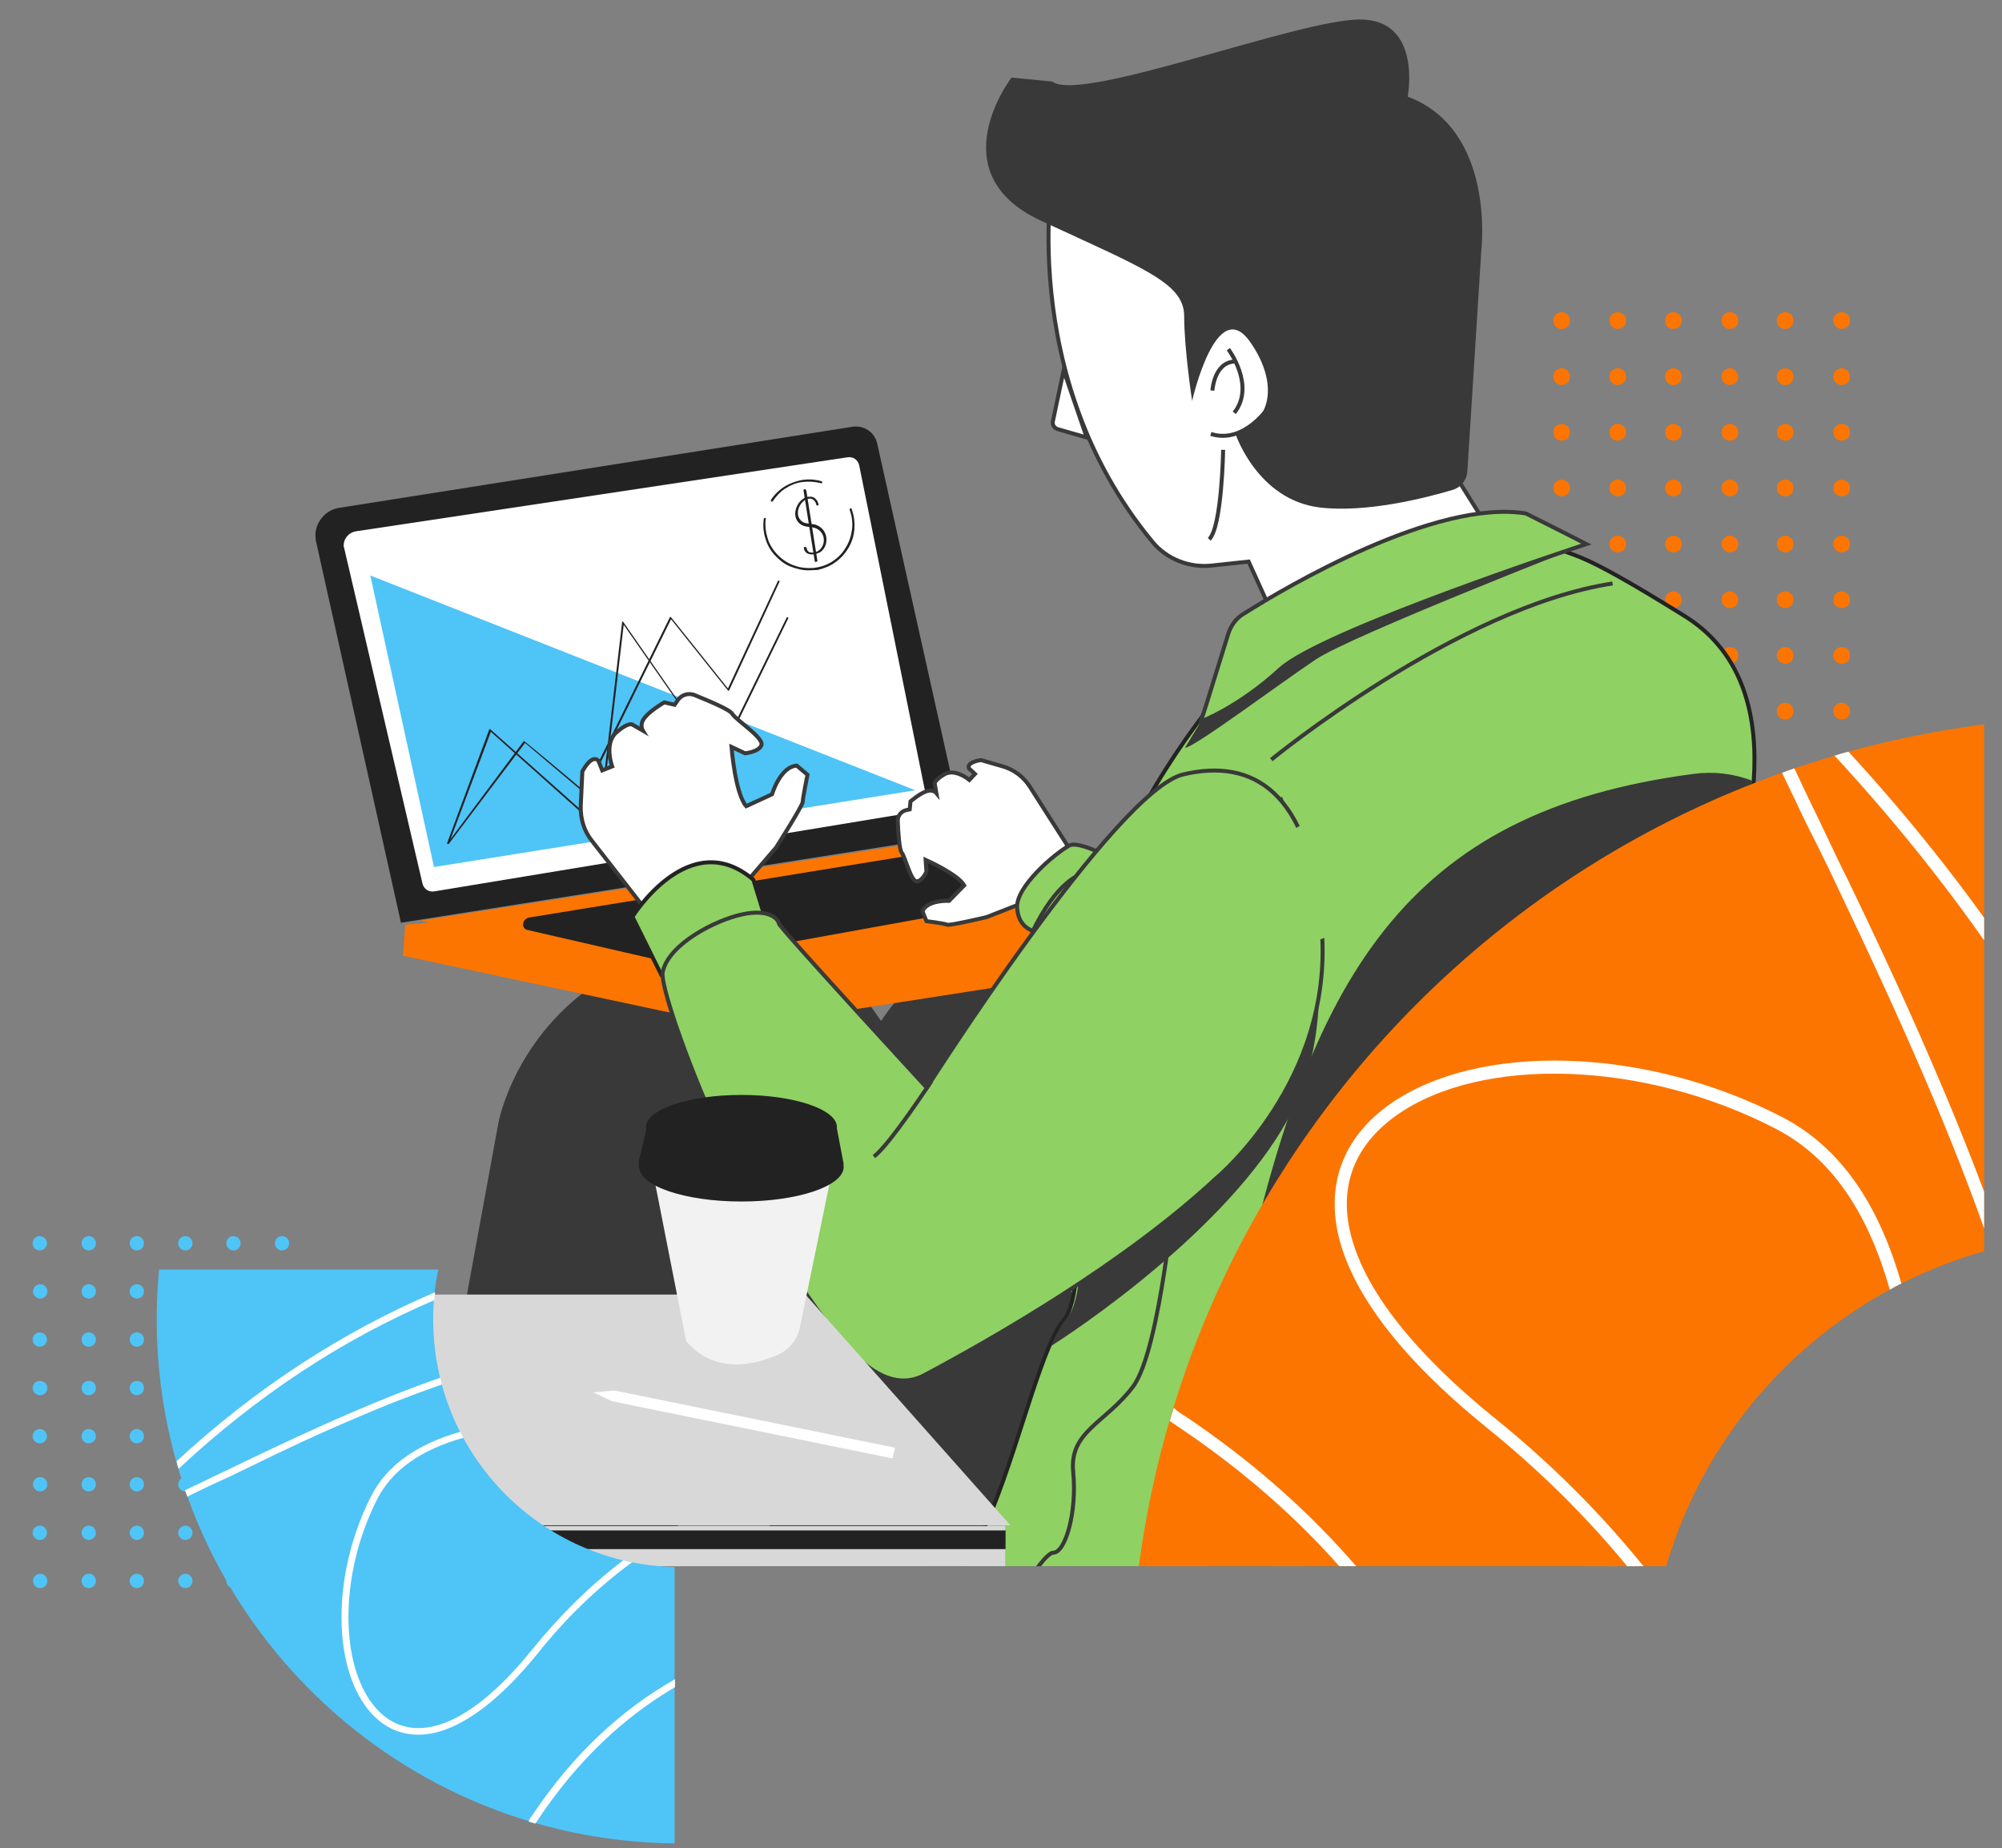 <?xml version="1.0" encoding="utf-8"?>
<!-- Generator: Adobe Illustrator 23.1.0, SVG Export Plug-In . SVG Version: 6.00 Build 0)  -->
<svg version="1.1" id="Layer_3" xmlns="http://www.w3.org/2000/svg" xmlns:xlink="http://www.w3.org/1999/xlink" x="0px" y="0px"
	 viewBox="0 0 503.3 464.7" style="enable-background:new 0 0 503.3 464.7;" xml:space="preserve">
<rect x="0" y="0" width="503.3" height="464.7" fill="#808080" stroke="none"/>
<style type="text/css">
	.st0{display:none;opacity:0.1;fill:#FC7500;}
	.st1{fill-rule:evenodd;clip-rule:evenodd;fill:#FC7500;}
	.st2{clip-path:url(#SVGID_2_);}
	.st3{fill:#393939;}
	.st4{fill:#FFFFFF;stroke:#393939;stroke-miterlimit:10;}
	.st5{fill:#8FD163;stroke:#232323;stroke-miterlimit:10;}
	.st6{fill:#8FD163;stroke:#393939;stroke-miterlimit:10;}
	.st7{fill:#232222;}
	.st8{fill:none;stroke:#393939;stroke-miterlimit:10;}
	.st9{fill:#FC7500;}
	.st10{fill-rule:evenodd;clip-rule:evenodd;fill:#FFFFFF;}
	.st11{fill:#FFFFFF;}
	.st12{fill:#4FC4F7;}
	.st13{fill:#8FD163;}
	.st14{fill:#D8D8D8;}
	.st15{clip-path:url(#SVGID_2_);fill:#FFFFFF;}
	.st16{fill:#F2F2F2;}
	.st17{fill-rule:evenodd;clip-rule:evenodd;fill:#4FC4F7;}
</style>
<path class="st0" d="M486.8,394.8h-922c-6.6,0-12-5.4-12-12v-316c0-6.6,5.4-12,12-12h922c6.6,0,12,5.4,12,12v316
	C498.8,389.4,493.4,394.8,486.8,394.8z"/>
<path class="st1" d="M406.7,176.7c-1.2,0-2.1,0.9-2.1,2.1c0,1.2,0.9,2.1,2.1,2.1s2.1-0.9,2.1-2.1
	C408.8,177.7,407.9,176.7,406.7,176.7z M390.5,178.8c0-1.2,0.9-2.1,2.1-2.1c1.2,0,2.1,0.9,2.1,2.1c0,1.2-0.9,2.1-2.1,2.1
	C391.4,180.9,390.5,180,390.5,178.8z M390.5,164.8c0-1.2,0.9-2.1,2.1-2.1c1.2,0,2.1,0.9,2.1,2.1c0,1.2-0.9,2.1-2.1,2.1
	C391.4,166.9,390.5,166,390.5,164.8z M404.6,164.8c0-1.2,0.9-2.1,2.1-2.1s2.1,0.9,2.1,2.1c0,1.2-0.9,2.1-2.1,2.1
	S404.6,166,404.6,164.8z M420.7,176.7c-1.2,0-2.1,0.9-2.1,2.1c0,1.2,0.9,2.1,2.1,2.1c1.2,0,2.1-0.9,2.1-2.1
	C422.8,177.7,421.8,176.7,420.7,176.7z M418.6,164.8c0-1.2,0.9-2.1,2.1-2.1c1.2,0,2.1,0.9,2.1,2.1c0,1.2-0.9,2.1-2.1,2.1
	C419.5,166.9,418.6,166,418.6,164.8z M434.9,176.7c-1.2,0-2.1,0.9-2.1,2.1c0,1.2,0.9,2.1,2.1,2.1c1.2,0,2.1-0.9,2.1-2.1
	C436.9,177.7,436,176.7,434.9,176.7z M432.8,164.8c0-1.2,0.9-2.1,2.1-2.1c1.2,0,2.1,0.9,2.1,2.1c0,1.2-0.9,2.1-2.1,2.1
	C433.7,166.9,432.8,166,432.8,164.8z M448.8,176.7c-1.2,0-2.1,0.9-2.1,2.1c0,1.2,0.9,2.1,2.1,2.1c1.2,0,2.1-0.9,2.1-2.1
	C450.9,177.7,450,176.7,448.8,176.7z M446.7,164.8c0-1.2,0.9-2.1,2.1-2.1c1.2,0,2.1,0.9,2.1,2.1c0,1.2-0.9,2.1-2.1,2.1
	C447.7,166.9,446.7,166,446.7,164.8z M463,176.7c-1.2,0-2.1,0.9-2.1,2.1c0,1.2,0.9,2.1,2.1,2.1s2.1-0.9,2.1-2.1
	C465.1,177.7,464.1,176.7,463,176.7z M460.9,164.8c0-1.2,0.9-2.1,2.1-2.1s2.1,0.9,2.1,2.1c0,1.2-0.9,2.1-2.1,2.1
	S460.9,166,460.9,164.8z M392.6,148.7c-1.2,0-2.1,0.9-2.1,2.1c0,1.2,0.9,2.1,2.1,2.1c1.2,0,2.1-0.9,2.1-2.1
	C394.7,149.6,393.7,148.7,392.6,148.7z M390.5,136.8c0-1.2,0.9-2.1,2.1-2.1c1.2,0,2.1,0.9,2.1,2.1c0,1.2-0.9,2.1-2.1,2.1
	C391.4,138.9,390.5,137.9,390.5,136.8z M406.7,148.7c-1.2,0-2.1,0.9-2.1,2.1c0,1.2,0.9,2.1,2.1,2.1s2.1-0.9,2.1-2.1
	C408.8,149.6,407.9,148.7,406.7,148.7z M404.6,136.8c0-1.2,0.9-2.1,2.1-2.1s2.1,0.9,2.1,2.1c0,1.2-0.9,2.1-2.1,2.1
	S404.6,137.9,404.6,136.8z M420.7,148.7c-1.2,0-2.1,0.9-2.1,2.1c0,1.2,0.9,2.1,2.1,2.1c1.2,0,2.1-0.9,2.1-2.1
	C422.8,149.6,421.8,148.7,420.7,148.7z M418.6,136.8c0-1.2,0.9-2.1,2.1-2.1c1.2,0,2.1,0.9,2.1,2.1c0,1.2-0.9,2.1-2.1,2.1
	C419.5,138.9,418.6,137.9,418.6,136.8z M434.9,148.7c-1.2,0-2.1,0.9-2.1,2.1c0,1.2,0.9,2.1,2.1,2.1c1.2,0,2.1-0.9,2.1-2.1
	C436.9,149.6,436,148.7,434.9,148.7z M432.8,136.8c0-1.2,0.9-2.1,2.1-2.1c1.2,0,2.1,0.9,2.1,2.1c0,1.2-0.9,2.1-2.1,2.1
	C433.7,138.9,432.8,137.9,432.8,136.8z M448.8,148.7c-1.2,0-2.1,0.9-2.1,2.1c0,1.2,0.9,2.1,2.1,2.1c1.2,0,2.1-0.9,2.1-2.1
	C450.9,149.6,450,148.7,448.8,148.7z M446.7,136.8c0-1.2,0.9-2.1,2.1-2.1c1.2,0,2.1,0.9,2.1,2.1c0,1.2-0.9,2.1-2.1,2.1
	C447.7,138.9,446.7,137.9,446.7,136.8z M463,148.7c-1.2,0-2.1,0.9-2.1,2.1c0,1.2,0.9,2.1,2.1,2.1s2.1-0.9,2.1-2.1
	C465.1,149.6,464.1,148.7,463,148.7z M460.9,136.8c0-1.2,0.9-2.1,2.1-2.1s2.1,0.9,2.1,2.1c0,1.2-0.9,2.1-2.1,2.1
	S460.9,137.9,460.9,136.8z M392.6,120.6c-1.2,0-2.1,0.9-2.1,2.1s0.9,2.1,2.1,2.1c1.2,0,2.1-0.9,2.1-2.1S393.7,120.6,392.6,120.6z
	 M390.5,108.7c0-1.2,0.9-2.1,2.1-2.1c1.2,0,2.1,0.9,2.1,2.1c0,1.2-0.9,2.1-2.1,2.1C391.4,110.8,390.5,109.9,390.5,108.7z
	 M406.7,120.6c-1.2,0-2.1,0.9-2.1,2.1s0.9,2.1,2.1,2.1s2.1-0.9,2.1-2.1S407.9,120.6,406.7,120.6z M404.6,108.7
	c0-1.2,0.9-2.1,2.1-2.1s2.1,0.9,2.1,2.1c0,1.2-0.9,2.1-2.1,2.1S404.6,109.9,404.6,108.7z M420.7,120.6c-1.2,0-2.1,0.9-2.1,2.1
	s0.9,2.1,2.1,2.1c1.2,0,2.1-0.9,2.1-2.1S421.8,120.6,420.7,120.6z M418.6,108.7c0-1.2,0.9-2.1,2.1-2.1c1.2,0,2.1,0.9,2.1,2.1
	c0,1.2-0.9,2.1-2.1,2.1C419.5,110.8,418.6,109.9,418.6,108.7z M434.9,120.6c-1.2,0-2.1,0.9-2.1,2.1s0.9,2.1,2.1,2.1
	c1.2,0,2.1-0.9,2.1-2.1S436,120.6,434.9,120.6z M432.8,108.7c0-1.2,0.9-2.1,2.1-2.1c1.2,0,2.1,0.9,2.1,2.1c0,1.2-0.9,2.1-2.1,2.1
	C433.7,110.8,432.8,109.9,432.8,108.7z M448.8,120.6c-1.2,0-2.1,0.9-2.1,2.1s0.9,2.1,2.1,2.1c1.2,0,2.1-0.9,2.1-2.1
	S450,120.6,448.8,120.6z M446.7,108.7c0-1.2,0.9-2.1,2.1-2.1c1.2,0,2.1,0.9,2.1,2.1c0,1.2-0.9,2.1-2.1,2.1
	C447.7,110.8,446.7,109.9,446.7,108.7z M463,120.6c-1.2,0-2.1,0.9-2.1,2.1s0.9,2.1,2.1,2.1s2.1-0.9,2.1-2.1S464.1,120.6,463,120.6z
	 M460.9,108.7c0-1.2,0.9-2.1,2.1-2.1s2.1,0.9,2.1,2.1c0,1.2-0.9,2.1-2.1,2.1S460.9,109.9,460.9,108.7z M392.6,92.6
	c-1.2,0-2.1,0.9-2.1,2.1c0,1.2,0.9,2.1,2.1,2.1c1.2,0,2.1-0.9,2.1-2.1C394.7,93.5,393.7,92.6,392.6,92.6z M390.5,80.6
	c0-1.2,0.9-2.1,2.1-2.1c1.2,0,2.1,0.9,2.1,2.1c0,1.2-0.9,2.1-2.1,2.1C391.4,82.8,390.5,81.8,390.5,80.6z M406.7,92.6
	c-1.2,0-2.1,0.9-2.1,2.1c0,1.2,0.9,2.1,2.1,2.1s2.1-0.9,2.1-2.1C408.8,93.5,407.9,92.6,406.7,92.6z M404.6,80.6
	c0-1.2,0.9-2.1,2.1-2.1s2.1,0.9,2.1,2.1c0,1.2-0.9,2.1-2.1,2.1S404.6,81.8,404.6,80.6z M420.7,92.6c-1.2,0-2.1,0.9-2.1,2.1
	c0,1.2,0.9,2.1,2.1,2.1c1.2,0,2.1-0.9,2.1-2.1C422.8,93.5,421.8,92.6,420.7,92.6z M418.6,80.6c0-1.2,0.9-2.1,2.1-2.1
	c1.2,0,2.1,0.9,2.1,2.1c0,1.2-0.9,2.1-2.1,2.1C419.5,82.8,418.6,81.8,418.6,80.6z M434.9,92.6c-1.2,0-2.1,0.9-2.1,2.1
	c0,1.2,0.9,2.1,2.1,2.1c1.2,0,2.1-0.9,2.1-2.1C436.9,93.5,436,92.6,434.9,92.6z M432.8,80.6c0-1.2,0.9-2.1,2.1-2.1
	c1.2,0,2.1,0.9,2.1,2.1c0,1.2-0.9,2.1-2.1,2.1C433.7,82.8,432.8,81.8,432.8,80.6z M448.8,92.6c-1.2,0-2.1,0.9-2.1,2.1
	c0,1.2,0.9,2.1,2.1,2.1c1.2,0,2.1-0.9,2.1-2.1C450.9,93.5,450,92.6,448.8,92.6z M446.7,80.6c0-1.2,0.9-2.1,2.1-2.1
	c1.2,0,2.1,0.9,2.1,2.1c0,1.2-0.9,2.1-2.1,2.1C447.7,82.8,446.7,81.8,446.7,80.6z M463,92.6c-1.2,0-2.1,0.9-2.1,2.1
	c0,1.2,0.9,2.1,2.1,2.1s2.1-0.9,2.1-2.1C465.1,93.5,464.1,92.6,463,92.6z M460.9,80.6c0-1.2,0.9-2.1,2.1-2.1s2.1,0.9,2.1,2.1
	c0,1.2-0.9,2.1-2.1,2.1S460.9,81.8,460.9,80.6z"/>
<g>
	<defs>
		<rect id="SVGID_1_" x="30.8" y="-8.2" width="468" height="402"/>
	</defs>
	<clipPath id="SVGID_2_">
		<use xlink:href="#SVGID_1_"  style="overflow:visible;"/>
	</clipPath>
	<g class="st2">
		<path class="st3" d="M175.3,367.3l9.3-34.3l69.7,87.3l66-23l-104-148c0,0-43-17-65-3c-22,14-26,36-26,36l-26,142l61-7L175.3,367.3
			z"/>
		<path class="st3" d="M271.3,312.3l5.3,6.7l65.7,94.3l66-23l-104-148c0,0-43-17-65-3s-26,36-26,36l-26,142l61-7L271.3,312.3z"/>
		<path class="st4" d="M264.9,42.2c0,0-9.9,52,24.8,94c3.6,4.4,9.3,6.6,14.9,6l9.3-1l10,22l53-26l-10-16c0,0,5-67,1-72
			S334.9-4.8,264.9,42.2z"/>
		<path class="st3" d="M254.3,19.5c0,0-18.5,24,7.4,36s36,15.7,36,24s2,21.3,2,21.3s6.1-27,14.6-14.8c6.4,9.1,6.5,19.4-3.7,23.1
			c0,0,5.5,16.6,21.2,18.5c11.7,1.4,26.6-2.4,33.3-4.4c2.2-0.6,3.7-2.6,3.8-4.8l3.5-55.4c0,0,3.7-30.4-18.5-38.7
			c0,0,3.7-19.4-12-19.4S271.8,26,264.5,20.5L254.3,19.5z"/>
		<path class="st5" d="M440.9,196.1c-0.1,1.1-0.2,2.2-0.3,3.3c-0.9,8.6-2.8,14.9-2.8,14.9l-27.9,164.6l-6.2,33.5l-92.4,9l-51.6,5
			c0,0-25.3-19.9-15.6-35.8c7.9-12.9,13.9-38.3,19.5-51.7c1.3-3.1,2.6-5.6,3.9-7.1c6.8-8,1.9-53.8,6.8-91.6c0.2-1.6,0.5-3.2,0.8-4.7
			c5.2-27.1,24.6-52.8,34-64c3.2-3.8,7.1-6.8,11.5-8.9c16.9-8.1,62.3-29.1,68.6-25.8c7.8,4,5.7,0.3,34,17.9
			C439,164.3,441.9,181.4,440.9,196.1z"/>
		<path class="st6" d="M319.6,191c0,0,46.7-38.3,85.8-44.3"/>
		<path class="st3" d="M326.3,276.3c-12.1,27.6-49.8,54.3-62,62.1c1.3-3.1,2.7-5.6,4-7.1c7-8,2-54,7-92c0.2-1.6,0.5-3.2,0.8-4.8
			l46.2-34.2C322.3,200.3,340.3,244.3,326.3,276.3z"/>
		<path class="st7" d="M398.8,136.8c0,0-66.5,21.8-77,31.5c-10.6,9.7-19.9,13.1-19.9,13.1l1.6-5c5.3-5.1,10.4-9.7,10.9-10.1
			c1-1,72.5-31.2,72.5-31.2l8.8,0.1L398.8,136.8z"/>
		<path class="st3" d="M398.8,136.8c0,0-59,23-68,29s-30.9,22.4-32.9,22.2l7.3-12c0,0,13.6-18.2,38.6-26.2S398.8,136.8,398.8,136.8z
			"/>
		<path class="st6" d="M398.8,136.8c0,0-66.5,21.8-77,31.5c-10.6,9.7-19.9,13.1-19.9,13.1l1.6-5l5.3-17.1c0.7-2.1,2-3.9,3.9-5
			c10.6-6.7,48.2-28.9,70.9-25.2l12.1,6.1L398.8,136.8z"/>
		<path class="st4" d="M308.8,87.8c0,0,6.9,9.1,1.5,16"/>
		<path class="st8" d="M319,102.3c0,0-6.2,9.5-14.6,6.8"/>
		<path class="st4" d="M304.8,98.2c0,0,0.4-7.1,5.6-7.3"/>
		<path class="st8" d="M295.5,296.8c0,0-3.7,42.7-10.7,51.9s-16,11.2-15,21.4s-2,20.3-5,20.3s-14.9,20.3-14.9,25.4"/>
		<path class="st4" d="M267.4,93.1l-2.7,12.8c-0.2,0.9,0.3,1.7,1.2,2l7.3,2.1L267.4,93.1z"/>
		<path class="st3" d="M440.5,196.3c-0.9,8.6-2.8,14.9-2.8,14.9l-30.8,167.6l-6.2,33.5l-92.4,9c-4.5-27.2-3.8-59.3,3-92.3
			c17.5-84.2,42.5-124.9,114.3-134.4C430.8,193.9,435.8,194.5,440.5,196.3z"/>
		<g>
			<path class="st9" d="M554.7,181.3c-7.7-0.7-15.5-1.1-23.5-1.2C396.1,179.8,286,288.2,284.2,423l130.1,0.3
				c1.6-62.8,53.2-113.3,116.7-113.1c8,0,15.9,0.9,23.5,2.4L554.7,181.3L554.7,181.3z"/>
			<path class="st10" d="M540.1,310.5c-18.5-43.5-44.8-83.6-78.9-120.5c1.2-0.4,2.3-0.7,3.5-1c34.3,37.3,60.7,77.9,79.1,121.8
				C542.5,310.7,541.3,310.6,540.1,310.5z M451.7,202c-1.4-2.9-2.6-5.4-3.7-7.7c1-0.4,2-0.7,3.1-1.1c1,2.2,2.2,4.6,3.5,7.4
				c0.8,1.6,2.9,6,5,10.4l0,0l0,0h0l0,0c1.9,4,3.8,8,4.7,9.7c9.2,19.1,16.1,34.1,22.7,49.6c6.5,15.1,12,29.4,16.7,42.9
				c-1.1,0.2-2.1,0.5-3.1,0.8c-4.6-13.4-10.1-27.5-16.5-42.4c-6.6-15.4-13.5-30.4-22.6-49.5c-0.8-1.7-2.7-5.7-4.7-9.7h0h0
				C454.6,208.1,452.4,203.6,451.7,202z M478,322.7c-5.8-20.3-15.5-34.3-29.9-41.8c-34.6-17.9-76.4-18.8-98.5-3.4
				c-11.3,7.9-16.2,19.3-13.2,32.8c3.3,14.6,15.7,31.1,37.3,48.6c16.6,13.4,30.8,28.2,42.8,44.4c0.3-1.4,0.6-2.8,0.9-4.1
				c-11.8-15.5-25.7-29.8-41.7-42.7c-40.4-32.7-46.7-60.7-24.3-76.3c21-14.6,61.6-13.8,95.2,3.7c13.6,7.1,22.9,20.6,28.5,40.4
				C476,323.7,477,323.2,478,322.7z M298,356.1c28.1,18.9,49,41.4,63.7,67l-3.7,0c-14.4-24.5-34.6-46.1-61.7-64.3
				c-0.7-0.5-1.5-1-2.2-1.5c0.3-1.1,0.6-2.2,1-3.3C295.9,354.8,297,355.5,298,356.1z"/>
		</g>
		<g>
			<path class="st7" d="M214.3,107.3L85.2,127.7c-3.4,0.5-6,3.7-5.9,7.1c0,0.4,0.1,0.7,0.1,1.1l21.4,96.1l141.6-22.3l-21.9-98.3
				C219.8,108.6,217.2,106.9,214.3,107.3z"/>
			<path class="st11" d="M212.9,115L89.4,133.6c-1.7,0.3-3,1.8-3,3.5c0,0.2,0,0.4,0.1,0.6l19.7,84.4c0.3,1.4,1.6,2.3,3.1,2
				l124.2-20.5L216,117C215.7,115.6,214.4,114.7,212.9,115z"/>
			<polyline class="st12" points="93.1,144.7 109.1,218 230.1,198.7 			"/>
			<path class="st7" d="M112.8,212.2c-0.4,0-0.4-0.2-0.3-0.2l19.2-25.7c0.1-0.1,15.2,12.6,15.2,12.6l21.5-43.7
				c0.1-0.1,0.2-0.1,0.3,0l14.3,17.9l12.6-27.1c0.4,0,0.4,0.1,0.4,0.2l-12.7,27.4c-0.1,0.1-0.2,0.1-0.3,0l-14.3-17.9l-21.5,43.7
				c-0.1,0.1-0.2,0.1-0.3,0l-14.9-12.6L112.8,212.2z"/>
			<path class="st7" d="M112.8,212.2c-0.4,0-0.4-0.1-0.4-0.2l10.6-28.6c0-0.1,0.2-0.1,0.3,0l27.1,24.1l6-51.1c0-0.2,0.2-0.2,0.3,0
				l23.8,34.2l17.3-35.4c0.4,0,0.4,0.1,0.4,0.2l-17.4,35.7c-0.1,0.1-0.2,0.1-0.3,0l-23.7-34l-6,51c0,0.1-0.2,0.2-0.3,0.1l-27.1-24.2
				L112.8,212.2z"/>
			<path class="st9" d="M185.8,258.3l-84.5-18l0.6-7.8l139.3-12.8l83.9,8.7l0.7,8.1L185.8,258.3z"/>
			<path class="st9" d="M186.5,248.8l-80.9-17.3l136.1-21.3l80.9,17.3L186.5,248.8z"/>
			<path class="st7" d="M263.5,225.2l-30.5-10.8l-100,16.3c-0.6,0.1-1.2,0.6-1.4,1.2c-0.3,0.8,0.1,1.7,0.9,1.9l35.2,8.1
				c0.9,0.2,1.9,0.2,2.9,0.1L263.5,225.2z"/>
			<g>
				<path class="st7" d="M203.3,143.4c-1.6,0-3.2-0.4-4.7-1s-2.8-1.7-3.9-2.9c-1.1-1.2-1.9-2.7-2.3-4.2c-0.5-1.6-0.6-3.2-0.4-4.8
					c0-0.1,0-0.1,0.1-0.2c0.1,0,0.1-0.1,0.2-0.1c0.1,0,0.1,0,0.2,0.1s0,0.1,0,0.2c-0.2,1.6,0,3.3,0.5,4.9c0.5,1.6,1.4,3,2.6,4.2
					c1.2,1.2,2.6,2.1,4.1,2.6c1.6,0.6,3.2,0.7,4.9,0.6c1.6-0.2,3.2-0.7,4.6-1.6c1.4-0.9,2.6-2.1,3.4-3.5c0.9-1.4,1.4-3,1.6-4.6
					c0.2-1.6,0-3.3-0.6-4.9c0,0,0-0.1,0-0.1c0,0,0-0.1,0-0.1c0,0,0-0.1,0.1-0.1c0,0,0.1,0,0.1-0.1c0,0,0.1,0,0.1,0c0,0,0.1,0,0.1,0
					c0,0,0.1,0,0.1,0.1c0,0,0,0.1,0,0.1c0.6,1.6,0.8,3.2,0.7,4.9c-0.1,1.7-0.6,3.3-1.4,4.7c-0.8,1.4-1.9,2.7-3.3,3.7
					c-1.3,1-2.9,1.6-4.5,2C204.8,143.3,204.1,143.4,203.3,143.4z M194,126.1c0,0-0.1,0-0.1,0c-0.1,0-0.1-0.1-0.1-0.2
					c0-0.1,0-0.1,0-0.2c1.3-2,3.3-3.6,5.6-4.4c2.3-0.9,4.8-1,7.1-0.3c0,0,0.1,0,0.1,0c0,0,0,0.1,0.1,0.1c0,0,0,0.1,0,0.1
					c0,0,0,0.1,0,0.1c0,0,0,0.1,0,0.1c0,0,0,0.1-0.1,0.1c0,0-0.1,0-0.1,0c0,0-0.1,0-0.1,0c-1.5-0.4-3.1-0.5-4.7-0.3
					c-1.6,0.2-3,0.8-4.4,1.7c-1.2,0.8-2.2,1.9-3,3.1c0,0,0,0.1-0.1,0.1C194.1,126.1,194,126.1,194,126.1z"/>
				<g>
					<path class="st7" d="M204.1,139.4c-0.4,0-0.7-0.1-1-0.2c-0.3-0.1-0.5-0.3-0.7-0.6c-0.2-0.2-0.3-0.5-0.3-0.8c0,0,0-0.1,0-0.1
						c0,0,0-0.1,0.1-0.1c0,0,0.1-0.1,0.1-0.1c0,0,0.1,0,0.1,0c0.1,0,0.1,0,0.1,0c0.1,0,0.1,0,0.1,0.1c0.1,0,0.1,0.1,0.1,0.1
						c0,0,0.1,0.1,0.1,0.1c0,0.2,0.1,0.4,0.2,0.6c0.1,0.2,0.3,0.3,0.4,0.4c0.7,0.3,1.7,0.1,2.3-0.3c1.3-0.8,1.8-2.7,1.1-4.1
						c-0.2-0.4-0.5-0.8-0.9-1.1c-0.4-0.3-0.8-0.5-1.2-0.6c-0.4-0.1-0.8-0.2-1.2-0.2c-1-0.1-2.1-0.3-2.9-1.3c-0.8-1-0.9-2.4-0.3-3.8
						c0.6-1.4,1.7-2.3,2.9-2.5c0.3,0,0.6,0,0.9,0c0.3,0.1,0.6,0.2,0.8,0.4c0.2,0.2,0.4,0.4,0.6,0.7c0.1,0.3,0.2,0.5,0.3,0.8
						c0,0.1,0,0.2-0.1,0.2c-0.1,0.1-0.1,0.1-0.2,0.1c-0.1,0-0.2,0-0.2-0.1c-0.1,0-0.1-0.1-0.1-0.2c-0.1-0.4-0.3-0.8-0.7-1.1
						c-0.3-0.3-0.8-0.4-1.2-0.3c-1,0.1-1.9,1-2.4,2.1c-0.5,1.2-0.4,2.4,0.3,3.2c0.6,0.8,1.5,0.9,2.5,1c0.4,0.1,0.9,0.1,1.3,0.2
						c0.5,0.2,1,0.4,1.4,0.8c0.4,0.3,0.8,0.8,1,1.3c0.8,1.7,0.3,3.9-1.3,4.9C205.4,139.2,204.7,139.4,204.1,139.4z"/>
					<path class="st7" d="M205.1,141.3c-0.1,0-0.1,0-0.2-0.1c-0.1,0-0.1-0.1-0.1-0.2l-2.8-17.7c0,0,0-0.1,0-0.1c0,0,0-0.1,0.1-0.1
						c0,0,0.1-0.1,0.1-0.1c0,0,0.1,0,0.1,0c0.1,0,0.1,0,0.1,0c0.1,0,0.1,0,0.1,0.1c0.1,0,0.1,0.1,0.1,0.1c0,0,0.1,0.1,0.1,0.1
						l2.8,17.7c0,0.1,0,0.2-0.1,0.2C205.3,141.2,205.3,141.2,205.1,141.3C205.2,141.3,205.2,141.3,205.1,141.3z"/>
				</g>
			</g>
		</g>
		<g>
			<path class="st4" d="M232.7,216.2c0,0,8.1,3.6,9.7,6.4l-3.8,3.9c0,0-5.4-0.3-6.7,2.6l1,2.5c0,0,4.6,0.6,5.2,0.9s9.9-1.9,9.9-1.9
				l9.2-3.6l13-11.5l-11.3-17.7c-1.6-2.5-4-4.3-6.8-5.1l-5.5-1.6c0,0-3.7,0.5-3,2.1l1.5,1.4l-1.4,1.5c0,0-3.6-3-6.3-1.4
				s-2.4,2.4-2.4,2.4l0.4,2.3c0,0-0.9-1.1-2.6-0.4c-1.7,0.6-3.9,2.5-3.9,2.5l-0.2,2l-0.9,0.2c-1.3,0.3-2.2,1.5-2.1,2.8
				c0.1,2.8,0.4,7.2,1,7.9c0.9,1.1,2.3,7.3,3.8,7.2c1.4-0.1,2.4-2.4,2.4-2.4L232.7,216.2z"/>
			<path class="st6" d="M294.4,224.3c0,0-21.7-13.9-25.6-11.7c-3.9,2.2-13.3,10.3-13.1,15.5c0.2,5.2,4.2,6,4.2,6s9,18.6,14.9,16.3
				S294.4,224.3,294.4,224.3z"/>
			<path class="st8" d="M271.7,219.9c0,0-5.9,1.3-12.3,14.7"/>
		</g>
		<g>
			<path class="st4" d="M183.9,187.8c0,0,0.9,11.7,3.7,14.9l6.5-3c0,0,2-6.9,6.2-7.2l2.7,2.3c0,0-1.2,6-1.2,6.8
				c0.1,0.8-6.7,11.5-6.7,11.5l-8.5,9.9l-20.1,11.1l-17.7-22.7c-2-2.5-2.9-5.6-2.8-8.8l0.4-8.6c0,0,2.2-4.4,4-2.8l1,2.5l2.5-1
				c0,0-2.1-5.7,1-8.5c3.2-2.8,4.1-2,4.1-2l2.6,1.5c0,0-1-1.6,0.6-3.4c1.5-1.8,4.8-3.7,4.8-3.7l2.6,0.6l0.7-1
				c0.9-1.5,2.8-2.1,4.4-1.4c3.4,1.4,8.8,3.6,9.4,4.7c1,1.6,8.1,6.1,7.3,7.9c-0.7,1.7-4.1,2-4.1,2L183.9,187.8z"/>
			<path class="st5" d="M159,230.5c0,0,14.3-23.1,30.4-9.3l2.7,8.8l-25.9,15L159,230.5z"/>
			<path class="st6" d="M305.9,296.1c0,0,29.3-24.3,26.4-62.2c-2.7-35.6-17.7-43.2-34.8-39.2c-17,4-64.5,78.8-64.5,78.8
				s-37.1-40.3-37.2-41.3c-0.1-1-2.3-3.8-9.2-2.3c-6.6,1.4-18.5,7.4-20,14.5c-1.2,5.7,22.8,70,48.1,96.1c5,5.2,11.3,8.6,17.6,5.3
				C249.6,336.6,282.6,317.8,305.9,296.1z"/>
			<ellipse class="st13" cx="329.9" cy="221.7" rx="9.9" ry="14.8"/>
			<path class="st6" d="M234.1,271.9c0,0-10.4,15.9-14.4,18.9"/>
		</g>
		<path class="st4" d="M307.5,113.1c0,0-0.3,19.3-3.5,22.5"/>
	</g>
	<g class="st2">
		<path class="st14" d="M102.5,325.5l-29.8,58H254l-51.5-58H102.5z"/>
		<path class="st14" d="M74.1,383.7v12.3h178.6v-12.3H74.1z"/>
		<path class="st7" d="M73.9,384.8h178.9v4.7H73.9V384.8z"/>
	</g>
	<path class="st15" d="M149.2,350.1l4.6,2.2l70.6,14.4l0.6-2.7l-70.6-14.4L149.2,350.1z"/>
	<g class="st2">
		<path class="st16" d="M163.1,289.4l46.8,1.6l-8.8,42.7c-0.6,3.1-2.7,5.7-5.7,7c-5.8,2.5-15.8,4.9-22.9-3.5L163.1,289.4z"/>
		<ellipse class="st7" cx="186.4" cy="293.4" rx="25.7" ry="8.7"/>
		<ellipse class="st7" cx="186.4" cy="283.4" rx="24" ry="8.1"/>
		<polyline class="st7" points="160.6,291.9 162.8,282.7 210.1,282.2 212.1,292.7 160.6,293.4 		"/>
	</g>
</g>
<g>
	<path class="st17" d="M58.7,314.4c1,0,1.8-0.8,1.8-1.8c0-1-0.8-1.8-1.8-1.8s-1.8,0.8-1.8,1.8C56.9,313.6,57.7,314.4,58.7,314.4z
		 M72.7,312.6c0,1-0.8,1.8-1.8,1.8c-1,0-1.8-0.8-1.8-1.8c0-1,0.8-1.8,1.8-1.8C71.9,310.8,72.7,311.6,72.7,312.6z M72.7,324.7
		c0,1-0.8,1.8-1.8,1.8s-1.8-0.8-1.8-1.8c0-1,0.8-1.8,1.8-1.8S72.7,323.7,72.7,324.7z M60.5,324.7c0,1-0.8,1.8-1.8,1.8
		s-1.8-0.8-1.8-1.8c0-1,0.8-1.8,1.8-1.8S60.5,323.7,60.5,324.7z M46.6,314.4c1,0,1.8-0.8,1.8-1.8c0-1-0.8-1.8-1.8-1.8
		s-1.8,0.8-1.8,1.8C44.8,313.6,45.6,314.4,46.6,314.4z M48.4,324.7c0,1-0.8,1.8-1.8,1.8s-1.8-0.8-1.8-1.8c0-1,0.8-1.8,1.8-1.8
		S48.4,323.7,48.4,324.7z M34.4,314.4c1,0,1.8-0.8,1.8-1.8c0-1-0.8-1.8-1.8-1.8s-1.8,0.8-1.8,1.8C32.6,313.6,33.4,314.4,34.4,314.4z
		 M36.2,324.7c0,1-0.8,1.8-1.8,1.8s-1.8-0.8-1.8-1.8c0-1,0.8-1.8,1.8-1.8S36.2,323.7,36.2,324.7z M22.3,314.4c1,0,1.8-0.8,1.8-1.8
		c0-1-0.8-1.8-1.8-1.8c-1,0-1.8,0.8-1.8,1.8C20.5,313.6,21.3,314.4,22.3,314.4z M24.1,324.7c0,1-0.8,1.8-1.8,1.8
		c-1,0-1.8-0.8-1.8-1.8c0-1,0.8-1.8,1.8-1.8C23.3,322.9,24.1,323.7,24.1,324.7z M10,314.4c1,0,1.8-0.8,1.8-1.8c0-1-0.8-1.8-1.8-1.8
		s-1.8,0.8-1.8,1.8C8.2,313.6,9,314.4,10,314.4z M11.9,324.7c0,1-0.8,1.8-1.8,1.8s-1.8-0.8-1.8-1.8c0-1,0.8-1.8,1.8-1.8
		S11.9,323.7,11.9,324.7z M70.9,338.6c1,0,1.8-0.8,1.8-1.8c0-1-0.8-1.8-1.8-1.8s-1.8,0.8-1.8,1.8C69.1,337.8,69.9,338.6,70.9,338.6z
		 M72.7,349c0,1-0.8,1.8-1.8,1.8s-1.8-0.8-1.8-1.8c0-1,0.8-1.8,1.8-1.8S72.7,347.9,72.7,349z M58.7,338.6c1,0,1.8-0.8,1.8-1.8
		c0-1-0.8-1.8-1.8-1.8s-1.8,0.8-1.8,1.8C56.9,337.8,57.7,338.6,58.7,338.6z M60.5,349c0,1-0.8,1.8-1.8,1.8s-1.8-0.8-1.8-1.8
		c0-1,0.8-1.8,1.8-1.8S60.5,347.9,60.5,349z M46.6,338.6c1,0,1.8-0.8,1.8-1.8c0-1-0.8-1.8-1.8-1.8s-1.8,0.8-1.8,1.8
		C44.8,337.8,45.6,338.6,46.6,338.6z M48.4,349c0,1-0.8,1.8-1.8,1.8s-1.8-0.8-1.8-1.8c0-1,0.8-1.8,1.8-1.8S48.4,347.9,48.4,349z
		 M34.4,338.6c1,0,1.8-0.8,1.8-1.8c0-1-0.8-1.8-1.8-1.8s-1.8,0.8-1.8,1.8C32.6,337.8,33.4,338.6,34.4,338.6z M36.2,349
		c0,1-0.8,1.8-1.8,1.8s-1.8-0.8-1.8-1.8c0-1,0.8-1.8,1.8-1.8S36.2,347.9,36.2,349z M22.3,338.6c1,0,1.8-0.8,1.8-1.8
		c0-1-0.8-1.8-1.8-1.8c-1,0-1.8,0.8-1.8,1.8C20.5,337.8,21.3,338.6,22.3,338.6z M24.1,349c0,1-0.8,1.8-1.8,1.8c-1,0-1.8-0.8-1.8-1.8
		c0-1,0.8-1.8,1.8-1.8C23.3,347.1,24.1,347.9,24.1,349z M10,338.6c1,0,1.8-0.8,1.8-1.8c0-1-0.8-1.8-1.8-1.8s-1.8,0.8-1.8,1.8
		C8.2,337.8,9,338.6,10,338.6z M11.9,349c0,1-0.8,1.8-1.8,1.8S8.2,350,8.2,349c0-1,0.8-1.8,1.8-1.8S11.9,347.9,11.9,349z
		 M70.9,362.9c1,0,1.8-0.8,1.8-1.8s-0.8-1.8-1.8-1.8s-1.8,0.8-1.8,1.8S69.9,362.9,70.9,362.9z M72.7,373.2c0,1-0.8,1.8-1.8,1.8
		s-1.8-0.8-1.8-1.8c0-1,0.8-1.8,1.8-1.8S72.7,372.2,72.7,373.2z M58.7,362.9c1,0,1.8-0.8,1.8-1.8s-0.8-1.8-1.8-1.8s-1.8,0.8-1.8,1.8
		S57.7,362.9,58.7,362.9z M60.5,373.2c0,1-0.8,1.8-1.8,1.8s-1.8-0.8-1.8-1.8c0-1,0.8-1.8,1.8-1.8S60.5,372.2,60.5,373.2z
		 M46.6,362.9c1,0,1.8-0.8,1.8-1.8s-0.8-1.8-1.8-1.8s-1.8,0.8-1.8,1.8S45.6,362.9,46.6,362.9z M48.4,373.2c0,1-0.8,1.8-1.8,1.8
		s-1.8-0.8-1.8-1.8c0-1,0.8-1.8,1.8-1.8S48.4,372.2,48.4,373.2z M34.4,362.9c1,0,1.8-0.8,1.8-1.8s-0.8-1.8-1.8-1.8s-1.8,0.8-1.8,1.8
		S33.4,362.9,34.4,362.9z M36.2,373.2c0,1-0.8,1.8-1.8,1.8s-1.8-0.8-1.8-1.8c0-1,0.8-1.8,1.8-1.8S36.2,372.2,36.2,373.2z
		 M22.3,362.9c1,0,1.8-0.8,1.8-1.8s-0.8-1.8-1.8-1.8c-1,0-1.8,0.8-1.8,1.8S21.3,362.9,22.3,362.9z M24.1,373.2c0,1-0.8,1.8-1.8,1.8
		c-1,0-1.8-0.8-1.8-1.8c0-1,0.8-1.8,1.8-1.8C23.3,371.4,24.1,372.2,24.1,373.2z M10,362.9c1,0,1.8-0.8,1.8-1.8s-0.8-1.8-1.8-1.8
		s-1.8,0.8-1.8,1.8S9,362.9,10,362.9z M11.9,373.2c0,1-0.8,1.8-1.8,1.8s-1.8-0.8-1.8-1.8c0-1,0.8-1.8,1.8-1.8S11.9,372.2,11.9,373.2
		z M70.9,387.2c1,0,1.8-0.8,1.8-1.8c0-1-0.8-1.8-1.8-1.8s-1.8,0.8-1.8,1.8C69.1,386.3,69.9,387.2,70.9,387.2z M72.7,397.5
		c0,1-0.8,1.8-1.8,1.8s-1.8-0.8-1.8-1.8c0-1,0.8-1.8,1.8-1.8S72.7,396.5,72.7,397.5z M58.7,387.2c1,0,1.8-0.8,1.8-1.8
		c0-1-0.8-1.8-1.8-1.8s-1.8,0.8-1.8,1.8C56.9,386.3,57.7,387.2,58.7,387.2z M60.5,397.5c0,1-0.8,1.8-1.8,1.8s-1.8-0.8-1.8-1.8
		c0-1,0.8-1.8,1.8-1.8S60.5,396.5,60.5,397.5z M46.6,387.2c1,0,1.8-0.8,1.8-1.8c0-1-0.8-1.8-1.8-1.8s-1.8,0.8-1.8,1.8
		C44.8,386.3,45.6,387.2,46.6,387.2z M48.4,397.5c0,1-0.8,1.8-1.8,1.8s-1.8-0.8-1.8-1.8c0-1,0.8-1.8,1.8-1.8S48.4,396.5,48.4,397.5z
		 M34.4,387.2c1,0,1.8-0.8,1.8-1.8c0-1-0.8-1.8-1.8-1.8s-1.8,0.8-1.8,1.8C32.6,386.3,33.4,387.2,34.4,387.2z M36.2,397.5
		c0,1-0.8,1.8-1.8,1.8s-1.8-0.8-1.8-1.8c0-1,0.8-1.8,1.8-1.8S36.2,396.5,36.2,397.5z M22.3,387.2c1,0,1.8-0.8,1.8-1.8
		c0-1-0.8-1.8-1.8-1.8c-1,0-1.8,0.8-1.8,1.8C20.5,386.3,21.3,387.2,22.3,387.2z M24.1,397.5c0,1-0.8,1.8-1.8,1.8
		c-1,0-1.8-0.8-1.8-1.8c0-1,0.8-1.8,1.8-1.8C23.3,395.6,24.1,396.5,24.1,397.5z M10,387.2c1,0,1.8-0.8,1.8-1.8c0-1-0.8-1.8-1.8-1.8
		s-1.8,0.8-1.8,1.8C8.2,386.3,9,387.2,10,387.2z M11.9,397.5c0,1-0.8,1.8-1.8,1.8s-1.8-0.8-1.8-1.8c0-1,0.8-1.8,1.8-1.8
		S11.9,396.5,11.9,397.5z"/>
	<path class="st12" d="M40,319.2c-0.4,4.1-0.6,8.3-0.6,12.5c0,72.3,58.1,131,130.2,131.8V394c-33.6-0.8-60.7-28.3-60.7-62.3
		c0-4.3,0.4-8.5,1.3-12.5H40L40,319.2z"/>
	<path class="st10" d="M109.2,326.9c-23.2,9.9-44.7,24.1-64.3,42.4c-0.2-0.6-0.4-1.2-0.5-1.9c19.9-18.4,41.6-32.5,65-42.5
		C109.3,325.5,109.2,326.2,109.2,326.9z M51.2,374.3c-1.5,0.7-2.9,1.4-4.1,2c-0.2-0.5-0.4-1.1-0.6-1.6c1.2-0.6,2.5-1.2,4-1.9
		c0.9-0.4,3.2-1.6,5.6-2.7l0,0v0v0l0,0c2.2-1,4.3-2.1,5.2-2.5c10.2-4.9,18.2-8.6,26.5-12.2c8.1-3.5,15.7-6.5,22.9-9
		c0.1,0.6,0.3,1.1,0.4,1.7c-7.2,2.5-14.7,5.4-22.7,8.9c-8.3,3.5-16.2,7.2-26.4,12.2c-0.9,0.4-3,1.5-5.2,2.5v0v0
		C54.5,372.7,52.1,373.9,51.2,374.3z M115.7,360c-10.8,3.1-18.3,8.3-22.3,16c-9.5,18.5-10,40.9-1.7,52.7c4.2,6,10.3,8.6,17.5,7
		c7.8-1.8,16.6-8.4,26-20c7.1-8.9,15-16.5,23.7-22.9c-0.7-0.1-1.5-0.3-2.2-0.5c-8.3,6.3-15.9,13.8-22.8,22.3
		c-17.4,21.7-32.4,25-40.8,13.1c-7.8-11.2-7.4-32.9,1.8-50.9c3.8-7.3,11-12.3,21.6-15.3C116.3,361.1,116,360.6,115.7,360z
		 M133.9,456.3c10.1-15.1,22.1-26.3,35.8-34.1v2c-13.1,7.7-24.6,18.6-34.3,33.1c-0.3,0.4-0.5,0.8-0.8,1.2c-0.6-0.2-1.2-0.3-1.7-0.5
		C133.1,457.3,133.5,456.8,133.9,456.3z"/>
</g>
<g>
</g>
<g>
</g>
<g>
</g>
<g>
</g>
<g>
</g>
<g>
</g>
<g>
</g>
<g>
</g>
<g>
</g>
<g>
</g>
<g>
</g>
<g>
</g>
<g>
</g>
<g>
</g>
<g>
</g>
</svg>
